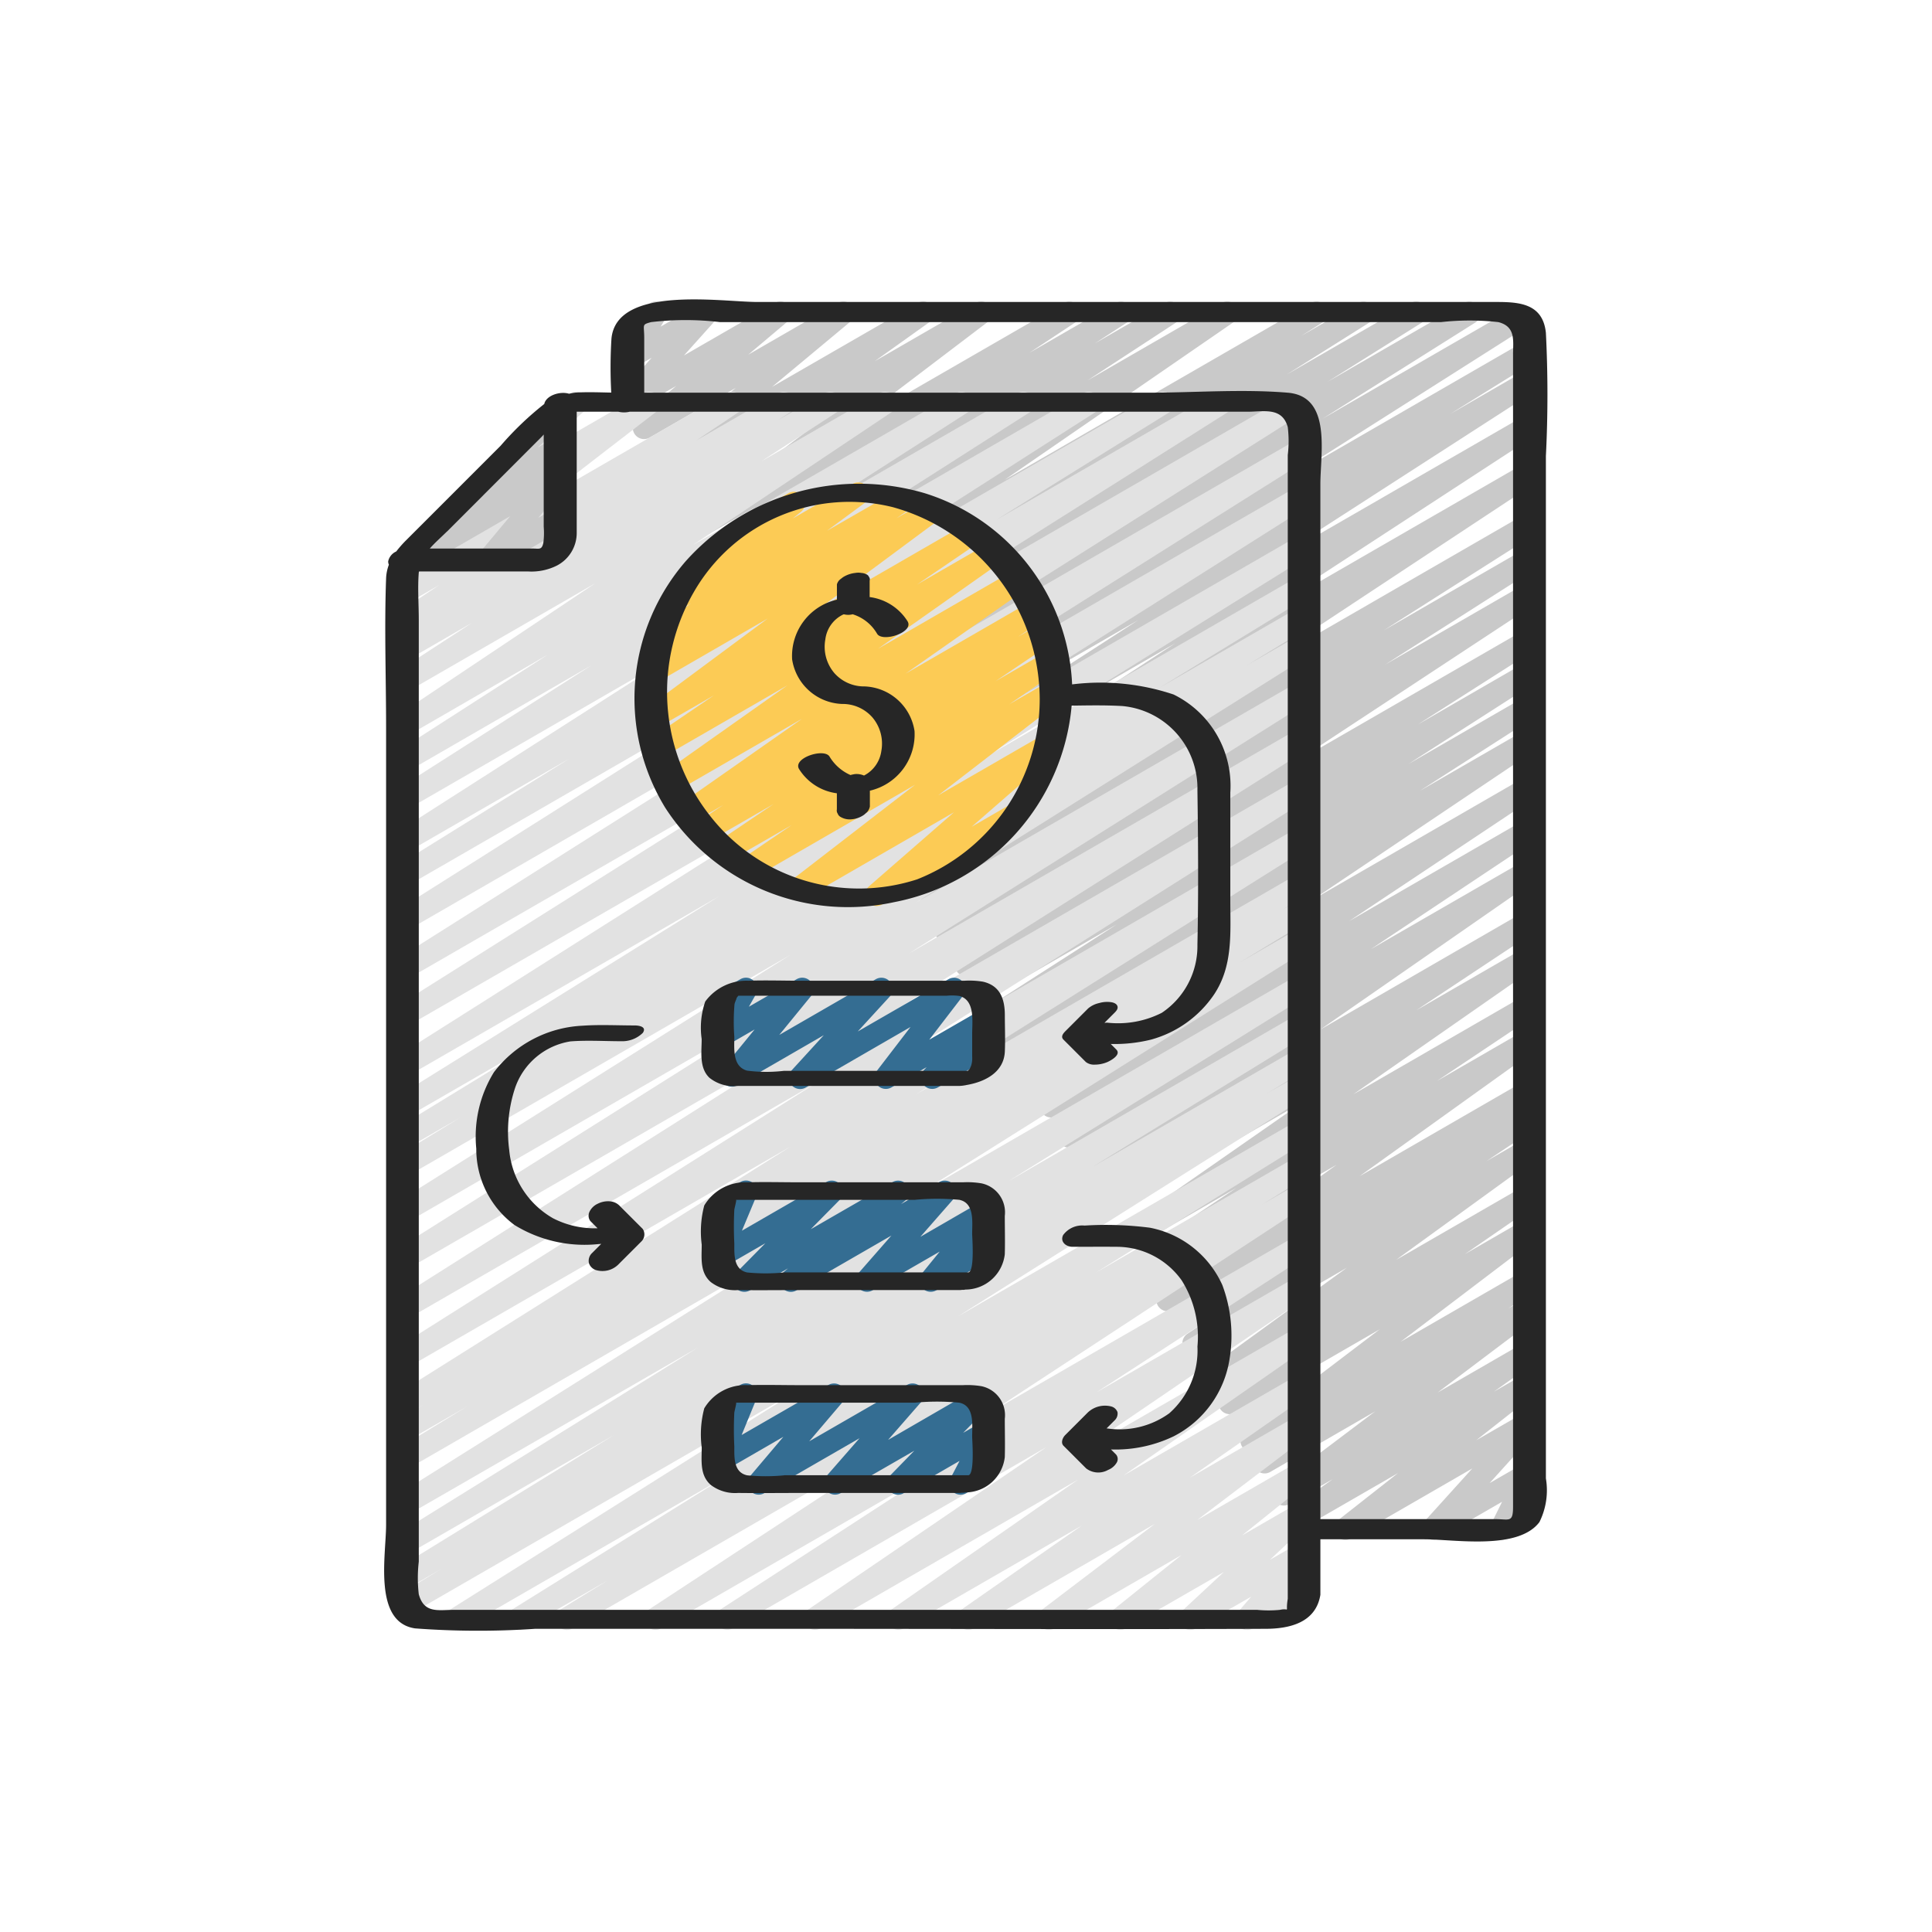 <svg id="Icons" height="300" viewBox="0 0 60 60" width="300" xmlns="http://www.w3.org/2000/svg" version="1.1" xmlns:xlink="http://www.w3.org/1999/xlink" xmlns:svgjs="http://svgjs.dev/svgjs"><g transform="matrix(0.7,0,0,0.7,8.998,8.991)"><path d="m46.835 55.481a.5.5 0 0 1 -.31-.892l2.644-2.079-4.188 2.417a.5.5 0 0 1 -.541-.84l1.835-1.31-1.92 1.108a.5.5 0 0 1 -.55-.832l4.348-3.279-4.653 2.686a.5.5 0 0 1 -.533-.845l1.187-.815-1.225.707a.5.5 0 0 1 -.553-.831l5.983-4.545-6.429 3.712a.5.5 0 0 1 -.53-.843l3.125-2.158-3.262 1.883a.5.5 0 0 1 -.544-.837l6.181-4.488-6.557 3.785a.5.5 0 0 1 -.527-.848l2.168-1.448-2.243 1.294a.5.5 0 0 1 -.524-.851l.971-.638-1 .574a.5.5 0 0 1 -.541-.838l7.8-5.6-8.263 4.769a.5.5 0 0 1 -.527-.848l4.343-2.892-4.5 2.6a.5.5 0 0 1 -.536-.843l8.069-5.622-8.476 4.894a.5.5 0 0 1 -.527-.85l5.277-3.5-5.469 3.152a.5.5 0 0 1 -.535-.843l9.532-6.618-10.008 5.777a.5.5 0 0 1 -.527-.849l7.294-4.857-7.567 4.368a.5.5 0 0 1 -.527-.849l8.258-5.5-8.573 4.95a.5.5 0 0 1 -.53-.848l9.818-6.595-10.215 5.9a.5.5 0 0 1 -.521-.854l5.116-3.284-5.253 3.033a.5.5 0 0 1 -.52-.853l5.611-3.6-5.77 3.332a.5.5 0 0 1 -.519-.854l5.2-3.319-5.338 3.082a.5.5 0 0 1 -.526-.85l10.743-7.075-11.117 6.416a.5.5 0 0 1 -.518-.854l6.641-4.234-6.815 3.935a.5.5 0 0 1 -.519-.854l6.7-4.26-6.87 3.967a.5.5 0 0 1 -.525-.85l13.367-8.83-13.851 8a.5.5 0 0 1 -.524-.852l12.839-8.374-13.258 7.654a.5.5 0 0 1 -.521-.853l12.136-7.829-12.5 7.215a.5.5 0 0 1 -.513-.858l3.75-2.33-3.821 2.207a.5.5 0 0 1 -.517-.854l10.186-6.466-10.444 6.029a.5.5 0 0 1 -.516-.855l6.818-4.3-6.976 4.027a.5.5 0 0 1 -.515-.856l4.226-2.653-4.324 2.499a.5.5 0 0 1 -.517-.856l3.67-2.313-3.753 2.167a.5.5 0 0 1 -.515-.857l.939-.59-.959.554a.5.5 0 0 1 -.534-.845l10.174-7.009-10.658 6.153a.5.5 0 0 1 -.524-.851l3.948-2.583-4.071 2.352a.5.5 0 0 1 -.522-.852l1.45-.941-1.492.861a.5.5 0 0 1 -.527-.849l2.047-1.355-2.111 1.219a.5.5 0 0 1 -.553-.831l6.089-4.628-6.545 3.775a.5.5 0 0 1 -.536-.839l2.43-1.737-2.556 1.473a.5.5 0 0 1 -.57-.817l3.484-2.907-3.824 2.207a.5.5 0 0 1 -.572-.814l1.751-1.478-1.863 1.075a.5.5 0 0 1 -.622-.766l1.4-1.561-.777.449a.5.5 0 0 1 -.678-.691l.377-.625a.5.5 0 0 1 -.3-.23.5.5 0 0 1 .183-.684l1.129-.647a.5.5 0 0 1 .679.691l-.214.355 1.811-1.046a.5.5 0 0 1 .622.766l-1.4 1.56 4.032-2.326a.5.5 0 0 1 .573.814l-1.751 1.476 3.971-2.29a.5.5 0 0 1 .571.816l-3.486 2.903 6.451-3.719a.5.5 0 0 1 .67.162.5.5 0 0 1 -.129.678l-2.436 1.74 4.47-2.58a.5.5 0 0 1 .666.156.5.5 0 0 1 -.113.675l-6.088 4.624 9.454-5.455a.5.5 0 0 1 .526.849l-2.055 1.36 3.828-2.209a.5.5 0 0 1 .522.851l-1.449.942 3.106-1.793a.5.5 0 0 1 .524.85l-3.953 2.584 5.954-3.434a.5.5 0 0 1 .534.844l-10.169 7.004 13.6-7.848a.5.5 0 0 1 .516.856l-.949.6 2.52-1.456a.5.5 0 0 1 .516.855l-3.681 2.316 5.498-3.171a.5.5 0 0 1 .516.856l-4.214 2.644 6.065-3.5a.5.5 0 0 1 .516.855l-6.807 4.285 8.522-4.92a.5.5 0 0 1 .518.855l-10.191 6.47 10.062-5.809a.5.5 0 0 1 .513.857l-3.758 2.335 3.245-1.873a.5.5 0 0 1 .521.853l-12.131 7.824 11.61-6.7a.5.5 0 0 1 .523.851l-12.838 8.371 12.315-7.109a.5.5 0 0 1 .525.85l-13.373 8.834 12.848-7.417a.5.5 0 0 1 .518.854l-6.7 4.256 6.18-3.567a.5.5 0 0 1 .518.854l-6.646 4.238 6.131-3.539a.5.5 0 0 1 .525.851l-10.746 7.076 10.222-5.9a.5.5 0 0 1 .518.854l-5.193 3.311 4.674-2.7a.5.5 0 0 1 .519.853l-5.612 3.6 5.093-2.94a.5.5 0 0 1 .52.854l-5.11 3.28 4.59-2.649a.5.5 0 0 1 .528.847l-9.823 6.6 9.295-5.365a.5.5 0 0 1 .527.848l-8.257 5.5 7.73-4.462a.5.5 0 0 1 .527.849l-7.288 4.854 6.761-3.9a.5.5 0 0 1 .535.844l-9.538 6.623 9-5.2a.5.5 0 0 1 .526.849l-5.262 3.491 4.736-2.734a.5.5 0 0 1 .536.843l-8.07 5.623 7.534-4.35a.5.5 0 0 1 .527.849l-4.345 2.905 3.821-2.205a.5.5 0 0 1 .541.839l-7.8 5.595 7.259-4.191a.5.5 0 0 1 .524.851l-.977.642.453-.261a.5.5 0 0 1 .527.848l-2.162 1.445 1.635-.944a.5.5 0 0 1 .544.837l-6.182 4.484 5.638-3.252a.5.5 0 0 1 .534.844l-3.115 2.15 2.581-1.49a.5.5 0 0 1 .552.831l-5.987 4.548 5.435-3.137a.5.5 0 0 1 .533.845l-1.191.817.658-.379a.5.5 0 0 1 .55.832l-4.344 3.276 3.794-2.191a.5.5 0 0 1 .541.84l-1.84 1.314 1.3-.75a.5.5 0 0 1 .559.826l-2.641 2.078 2.082-1.2a.5.5 0 0 1 .621.767l-2.111 2.334 1.49-.859a.5.5 0 0 1 .7.654l-.531 1.073a.5.5 0 0 1 .247.933l-1.128.644a.5.5 0 0 1 -.7-.654l.477-.963-2.81 1.622a.5.5 0 0 1 -.622-.767l2.111-2.334-5.383 3.107a.491.491 0 0 1 -.248.07z" fill="#c9c9c9" fill-opacity="1" data-original-color="#c9c9c9ff" stroke="none" stroke-opacity="1"/><path d="m12.3 59.471a.5.5 0 0 1 -.262-.926l2.082-1.281-3.708 2.136a.5.5 0 0 1 -.515-.857l9.474-5.9-11.706 6.757a.5.5 0 0 1 -.517-.855l15.591-9.82-17.371 10.031a.5.5 0 0 1 -.51-.86l1.886-1.146-1.464.85a.5.5 0 0 1 -.511-.859l9.615-5.917-9.1 5.255a.5.5 0 0 1 -.513-.857l13.34-8.281-12.831 7.4a.5.5 0 0 1 -.515-.856l17.4-10.938-16.886 9.753a.5.5 0 0 1 -.509-.859l3.107-1.892-2.6 1.5a.5.5 0 0 1 -.509-.86l1.171-.711-.662.381a.5.5 0 0 1 -.514-.859l17.461-10.979-16.945 9.779a.5.5 0 0 1 -.516-.856l18.647-11.772-18.131 10.467a.5.5 0 0 1 -.517-.856l19.127-12.1-18.61 10.741a.5.5 0 0 1 -.516-.856l17.767-11.182-17.251 9.959a.5.5 0 0 1 -.516-.856l17.449-10.969-16.933 9.78a.5.5 0 0 1 -.509-.859l2.788-1.7-2.279 1.313a.5.5 0 0 1 -.51-.86l6.617-4.049-6.107 3.525a.5.5 0 0 1 -.514-.857l14.295-8.9-13.781 7.959a.5.5 0 0 1 -.517-.855l19.214-12.163-18.698 10.794a.5.5 0 0 1 -.516-.855l17.838-11.231-17.324 10a.5.5 0 0 1 -.517-.856l18.4-11.632-17.881 10.326a.5.5 0 0 1 -.516-.855l15.138-9.563-14.622 8.439a.5.5 0 0 1 -.513-.858l7.649-4.754-7.136 4.119a.5.5 0 0 1 -.519-.854l11.921-7.626-11.402 6.582a.5.5 0 0 1 -.519-.854l8.622-5.5-8.1 4.678a.5.5 0 0 1 -.519-.854l6.688-4.3-6.172 3.569a.5.5 0 0 1 -.528-.849l8.8-5.883-8.272 4.773a.5.5 0 0 1 -.522-.852l3.337-2.174-2.815 1.625a.5.5 0 0 1 -.521-.852l.552-.358-.032.018a.5.5 0 0 1 -.527-.849l1.873-1.251-1.346.777a.5.5 0 0 1 -.555-.829l5.012-3.865-2.854 1.645a.5.5 0 0 1 -.581-.808l4.3-3.8a.5.5 0 0 1 .19-.67l1.683-.967a.5.5 0 0 1 .581.808l-2.359 2.08 5.006-2.888a.5.5 0 0 1 .556.828l-5.006 3.863 8.13-4.691a.5.5 0 0 1 .527.848l-1.875 1.252 3.642-2.1a.5.5 0 0 1 .521.852l-.539.349 2.082-1.2a.5.5 0 0 1 .523.851l-3.345 2.175 5.249-3.027a.5.5 0 0 1 .528.848l-8.793 5.879 11.658-6.727a.5.5 0 0 1 .519.853l-6.7 4.294 8.923-5.147a.5.5 0 0 1 .519.854l-8.616 5.5 11.004-6.354a.5.5 0 0 1 .52.853l-11.927 7.626 14.694-8.479a.5.5 0 0 1 .514.857l-7.655 4.759 9.728-5.616a.5.5 0 0 1 .517.855l-15.126 9.555 17.781-10.266a.5.5 0 0 1 .518.856l-18.412 11.637 18.361-10.599a.5.5 0 0 1 .516.855l-17.836 11.232 17.324-10a.5.5 0 0 1 .517.855l-19.2 12.153 18.679-10.787a.5.5 0 0 1 .514.858l-14.3 8.9 13.786-7.96a.5.5 0 0 1 .51.86l-6.64 4.064 6.13-3.539a.5.5 0 0 1 .509.859l-2.789 1.7 2.28-1.316a.5.5 0 0 1 .516.856l-17.456 10.972 16.941-9.78a.5.5 0 0 1 .516.855l-17.767 11.183 17.251-9.958a.5.5 0 0 1 .517.855l-19.127 12.1 18.61-10.743a.5.5 0 0 1 .516.855l-18.647 11.779 18.131-10.467a.5.5 0 0 1 .516.855l-17.45 10.971 16.934-9.776a.5.5 0 0 1 .509.86l-1.2.731.695-.4a.5.5 0 0 1 .509.86l-3.111 1.89 2.6-1.5a.5.5 0 0 1 .515.856l-17.385 10.928 16.868-9.739a.5.5 0 0 1 .513.857l-13.355 8.291 12.842-7.414a.5.5 0 0 1 .511.859l-9.615 5.917 9.1-5.255a.5.5 0 0 1 .509.86l-1.885 1.146 1.376-.794a.5.5 0 0 1 .516.855l-15.587 9.822 15.075-8.7a.5.5 0 0 1 .514.858l-9.472 5.9 8.958-5.171a.5.5 0 0 1 .511.859l-2.09 1.286 1.579-.911a.5.5 0 0 1 .524.85l-14.114 9.257 13.59-7.846a.5.5 0 0 1 .522.852l-9.466 6.144 8.944-5.164a.5.5 0 0 1 .531.846l-10.564 7.194 10.033-5.791a.5.5 0 0 1 .535.843l-8.268 5.755 7.733-4.464a.5.5 0 0 1 .536.843l-5.322 3.715 4.786-2.763a.5.5 0 0 1 .552.831l-5.007 3.808 4.455-2.572a.5.5 0 0 1 .563.822l-3.032 2.434 2.469-1.424a.5.5 0 0 1 .591.8l-1.827 1.708 1.236-.712a.5.5 0 0 1 .628.759l-.572.661a.5.5 0 0 1 .444.894l-2.5 1.445a.5.5 0 0 1 -.628-.759l.563-.652-2.449 1.406a.5.5 0 0 1 -.592-.8l1.827-1.7-4.342 2.5a.5.5 0 0 1 -.564-.822l3.029-2.433-5.637 3.255a.5.5 0 0 1 -.553-.831l5.008-3.807-8.034 4.638a.5.5 0 0 1 -.537-.842l5.325-3.717-7.9 4.559a.5.5 0 0 1 -.535-.842l8.269-5.756-11.43 6.6a.5.5 0 0 1 -.531-.845l10.563-7.2-13.926 8.043a.5.5 0 0 1 -.522-.851l9.469-6.146-12.12 7a.5.5 0 0 1 -.525-.85l14.113-9.261-17.514 10.108a.5.5 0 0 1 -.248.071z" fill="#e2e2e2" fill-opacity="1" data-original-color="#e2e2e2ff" stroke="none" stroke-opacity="1"/><path d="m26.031 27.352a.5.5 0 0 1 -.328-.877l3.766-3.282-6.65 3.839a.5.5 0 0 1 -.555-.828l5.482-4.233-7.1 4.1a.5.5 0 0 1 -.532-.845l2.159-1.468-2.733 1.575a.5.5 0 0 1 -.53-.847l2.455-1.658-2.809 1.621a.5.5 0 0 1 -.526-.849l1.108-.734-1.269.733a.5.5 0 0 1 -.537-.842l5.3-3.715-5.579 3.221a.5.5 0 0 1 -.538-.841l5.464-3.861-5.479 3.162a.5.5 0 0 1 -.532-.846l2.752-1.872-2.428 1.4a.5.5 0 0 1 -.548-.834l5.356-3.971-4.8 2.772a.5.5 0 0 1 -.533-.845l.69-.473a.5.5 0 0 1 -.458-.876l1.7-1.253-.39.224a.5.5 0 0 1 -.565-.82l1.8-1.468a.474.474 0 0 1 -.144-.161.5.5 0 0 1 .183-.683l3.437-1.978a.5.5 0 0 1 .566.82l-.371.3 2.664-1.537a.5.5 0 0 1 .546.835l-1.69 1.248 3.141-1.805a.5.5 0 0 1 .533.844l-.592.407 1.361-.786a.5.5 0 0 1 .548.834l-5.362 3.975 6.584-3.8a.5.5 0 0 1 .531.846l-2.75 1.871 3.2-1.848a.5.5 0 0 1 .538.841l-5.467 3.855 5.982-3.453a.5.5 0 0 1 .537.842l-5.3 3.717 5.563-3.211a.5.5 0 0 1 .526.85l-1.1.724.939-.541a.5.5 0 0 1 .53.847l-2.464 1.664 2.231-1.287a.5.5 0 0 1 .531.846l-2.152 1.463 1.777-1.021a.5.5 0 0 1 .556.828l-5.48 4.231 4.664-2.692a.5.5 0 0 1 .579.81l-3.766 3.281 1.7-.983a.5.5 0 1 1 .5.865l-6.175 3.565a.49.49 0 0 1 -.247.068z" fill="#fccb55" fill-opacity="1" data-original-color="#fccb55ff" stroke="none" stroke-opacity="1"/><path d="m22.645 35.471a.5.5 0 0 1 -.37-.838l1.42-1.551-3.84 2.218a.5.5 0 0 1 -.637-.749l1.407-1.723-1.346.777a.5.5 0 0 1 -.684-.679l.426-.752a.5.5 0 0 1 -.157-.925l1.128-.65a.5.5 0 0 1 .685.679l-.307.542 2.117-1.22a.5.5 0 0 1 .631.108.5.5 0 0 1 .007.641l-1.407 1.722 4.282-2.471a.5.5 0 0 1 .619.77l-1.419 1.548 4.022-2.318a.5.5 0 0 1 .646.737l-1.494 1.945 2.346-1.353a.5.5 0 0 1 .613.776l-.326.345a.5.5 0 0 1 .214.932l-2.468 1.418a.5.5 0 0 1 -.613-.776l.117-.124-1.562.9a.5.5 0 0 1 -.646-.737l1.494-1.946-4.643 2.683a.5.5 0 0 1 -.255.071z" fill="#346d92" fill-opacity="1" data-original-color="#346d92ff" stroke="none" stroke-opacity="1"/><path d="m22.236 44.471a.5.5 0 0 1 -.319-.885l.192-.159-1.692.976a.5.5 0 0 1 -.606-.783l1.29-1.308-1.821 1.05a.5.5 0 0 1 -.711-.625l.656-1.568a.51.51 0 0 1 -.544-.238.5.5 0 0 1 .183-.684l1.128-.65a.5.5 0 0 1 .711.626l-.641 1.533 3.738-2.156a.5.5 0 0 1 .606.783l-1.291 1.308 3.629-2.091a.5.5 0 0 1 .569.817l-.192.159 1.692-.976a.5.5 0 0 1 .626.761l-1.46 1.666 2.711-1.567a.5.5 0 0 1 .638.748l-.789.97.182-.1a.5.5 0 0 1 .5.865l-2.535 1.457a.5.5 0 0 1 -.638-.748l.789-.969-2.978 1.717a.5.5 0 0 1 -.626-.761l1.46-1.667-4.207 2.428a.493.493 0 0 1 -.25.071z" fill="#346d92" fill-opacity="1" data-original-color="#346d92ff" stroke="none" stroke-opacity="1"/><path d="m26.991 53.471a.5.5 0 0 1 -.358-.849l1.078-1.106-3.269 1.884a.5.5 0 0 1 -.627-.761l1.464-1.676-4.223 2.437a.5.5 0 0 1 -.632-.756l1.476-1.744-2.62 1.516a.5.5 0 0 1 -.713-.622l.668-1.628a.5.5 0 0 1 -.371-.919l1.128-.65a.5.5 0 0 1 .713.623l-.656 1.6 3.851-2.22a.5.5 0 0 1 .631.756l-1.484 1.744 4.336-2.5a.5.5 0 0 1 .627.761l-1.463 1.676 3.8-2.2a.5.5 0 0 1 .608.781l-1.079 1.107.843-.487a.5.5 0 0 1 .692.665l-.483.919a.5.5 0 0 1 .205.932l-1.123.647a.5.5 0 0 1 -.693-.666l.4-.766-2.476 1.431a.49.49 0 0 1 -.25.071z" fill="#346d92" fill-opacity="1" data-original-color="#346d92ff" stroke="none" stroke-opacity="1"/><path d="m5.469 12.47a.5.5 0 0 1 -.3-.9l1.91-1.451a.471.471 0 0 1 -.134-.126.5.5 0 0 1 .064-.663l3.608-3.326a.5.5 0 0 1 .245-.5l.858-.504a.5.5 0 0 1 .589.8l-1.309 1.213.724-.418a.5.5 0 0 1 .552.831l-.392.3a.512.512 0 0 1 .473.17.5.5 0 0 1 0 .642l-1.33 1.592.7-.4a.5.5 0 0 1 .5.865l-3.143 1.805a.5.5 0 0 1 -.634-.753l1.329-1.59-4.06 2.343a.493.493 0 0 1 -.25.07z" fill="#c9c9c9" fill-opacity="1" data-original-color="#c9c9c9ff" stroke="none" stroke-opacity="1"/><g fill="#262626"><path d="m4.275 54.8c0 1.355-.584 4.323 1.284 4.6a37.416 37.416 0 0 0 5.326.019h11.972c6.809 0 13.618.026 20.426 0 1.071 0 2.241-.269 2.442-1.509v-2.463h4.6c1.336 0 4.172.5 5.119-.765a3.164 3.164 0 0 0 .286-1.936v-45.354a54.575 54.575 0 0 0 0-5.472c-.148-1.413-1.371-1.367-2.443-1.367h-32.54c-1.592 0-6.254-.758-6.474 1.63a20.7 20.7 0 0 0 -.009 2.39c-.523-.009-1.054-.032-1.572 0a2.536 2.536 0 0 0 -.3.051c-.4-.124-1.022.077-1.1.455a13.971 13.971 0 0 0 -1.935 1.852l-4.191 4.191a5.055 5.055 0 0 0 -.441.5.623.623 0 0 0 -.357.436.306.306 0 0 0 .031.149 1.931 1.931 0 0 0 -.124.609c-.081 2.2 0 4.416 0 6.616zm11.755-53.353a12.976 12.976 0 0 1 3.064 0h31.978a11.452 11.452 0 0 1 2.551 0c.782.2.65.833.65 1.434v50.589.57c-.006.679-.176.513-.785.513h-7.763v-45.906c0-1.394.512-3.907-1.448-4.069-2.037-.169-4.16 0-6.2 0h-22.35q0-1.218 0-2.436c.001-.592-.127-.577.303-.695zm-1.448 3.975a1.077 1.077 0 0 0 .5 0h27.418c.714 0 1.524-.218 1.778.68a5.16 5.16 0 0 1 0 1.242v50.743c-.113.692.125.389-.35.491a5.192 5.192 0 0 1 -1 0h-35.664c-.676 0-1.305.171-1.539-.694a6.218 6.218 0 0 1 0-1.443v-41.79c0-.689-.055-1.406 0-2.094 0-.018.011-.031.013-.049h4.828a2.515 2.515 0 0 0 1.278-.256 1.629 1.629 0 0 0 .888-1.469v-5.361c.617-.002 1.233 0 1.85 0zm-7.6 5.312 4.139-4.144c.048-.048.1-.1.147-.157v4.092a3.388 3.388 0 0 1 -.018.726c-.073.314-.184.241-.476.241h-4.561c.224-.256.495-.492.765-.758z" fill="#262626" fill-opacity="1" data-original-color="#262626ff" stroke="none" stroke-opacity="1"/><path d="m26.817 27.18a9.761 9.761 0 0 0 7.873-8.718c.752-.012 1.505-.025 2.251.018a3.664 3.664 0 0 1 3.329 3.737c.033 2.28.049 4.574 0 6.854a3.562 3.562 0 0 1 -1.581 3.019 4.292 4.292 0 0 1 -2.424.436c-.036 0-.08.006-.119.008l.431-.431c.073-.073.18-.177.147-.3s-.178-.168-.276-.184a1.259 1.259 0 0 0 -.539.038 1.134 1.134 0 0 0 -.486.237l-1 1c-.1.1-.23.248-.1.381l1 1a.593.593 0 0 0 .387.114 1.439 1.439 0 0 0 .568-.116c.156-.069.622-.325.393-.554l-.247-.247a6.718 6.718 0 0 0 1.784-.192 4.965 4.965 0 0 0 2.792-1.991c.858-1.279.729-2.741.729-4.2v-4.773a4.508 4.508 0 0 0 -2.518-4.349 10.232 10.232 0 0 0 -4.5-.448 9.318 9.318 0 0 0 -6.534-8.48 10.314 10.314 0 0 0 -10.612 3.018 9.294 9.294 0 0 0 -.907 10.932 9.651 9.651 0 0 0 10.159 4.191zm-8.876-13.78a7.961 7.961 0 0 1 8.81-3.745 8.87 8.87 0 0 1 6.522 8.492 8.6 8.6 0 0 1 -5.439 8.022 8.38 8.38 0 0 1 -9.225-2.869 8.868 8.868 0 0 1 -.668-9.9z" fill="#262626" fill-opacity="1" data-original-color="#262626ff" stroke="none" stroke-opacity="1"/><path d="m30.751 30.708a3.706 3.706 0 0 0 -.816-.042h-7.249c-.78 0-1.566-.027-2.346 0a2.269 2.269 0 0 0 -1.906.923 3.549 3.549 0 0 0 -.158 1.665c0 .574-.116 1.271.338 1.713a1.709 1.709 0 0 0 1.263.367h2.791 7.032a1.833 1.833 0 0 0 .337-.043c.814-.14 1.65-.566 1.689-1.485.023-.537 0-1.08 0-1.618-.002-.7-.202-1.306-.975-1.48zm-8.841 3.958a6.714 6.714 0 0 1 -1.622-.011c-.656-.186-.564-.977-.564-1.5a9.288 9.288 0 0 1 .007-1.435c.017-.107.073-.193.1-.3l.071-.088h.051 9.192a2.392 2.392 0 0 1 .568.011c.7.189.564 1.129.564 1.67v.971c0 .065.006.134 0 .2a1.044 1.044 0 0 1 -.045.246l-.061.143a1.089 1.089 0 0 0 -.087.092h-8.174z" fill="#262626" fill-opacity="1" data-original-color="#262626ff" stroke="none" stroke-opacity="1"/><path d="m30.687 39.655a3.85 3.85 0 0 0 -.817-.046h-7.251c-.766 0-1.536-.021-2.3 0a2.12 2.12 0 0 0 -1.928 1.028 4.493 4.493 0 0 0 -.113 1.736c0 .59-.093 1.227.4 1.661a1.776 1.776 0 0 0 1.215.357c.948.012 1.9 0 2.846 0h6.975c.034 0 .079-.007.118-.01h.064c.013 0 .026 0 .04-.006l.048-.007a1.766 1.766 0 0 0 1.74-1.568c.016-.566 0-1.135 0-1.7a1.313 1.313 0 0 0 -1.037-1.445zm-8.747 3.954a8.4 8.4 0 0 1 -1.648 0c-.609-.132-.568-.806-.568-1.286a14.89 14.89 0 0 1 0-1.494c.009-.083.129-.515.066-.427.007-.009 0-.009 0-.015h.174 7.766a10.374 10.374 0 0 1 1.978 0c.681.143.568.99.568 1.507 0 .151.117 1.628-.156 1.711h-8.18z" fill="#262626" fill-opacity="1" data-original-color="#262626ff" stroke="none" stroke-opacity="1"/><path d="m30.687 48.655a3.847 3.847 0 0 0 -.817-.046h-7.251c-.766 0-1.536-.021-2.3 0a2.12 2.12 0 0 0 -1.928 1.028 4.493 4.493 0 0 0 -.113 1.736c0 .59-.093 1.227.4 1.661a1.776 1.776 0 0 0 1.215.357c.948.012 1.9 0 2.846 0h6.975c.034 0 .079-.007.119-.01h.063c.013 0 .026 0 .039-.006l.049-.007a1.766 1.766 0 0 0 1.74-1.568c.016-.566 0-1.135 0-1.7a1.313 1.313 0 0 0 -1.037-1.445zm-8.747 3.954a8.4 8.4 0 0 1 -1.648 0c-.609-.132-.568-.806-.568-1.286a14.89 14.89 0 0 1 0-1.494c.009-.083.129-.515.066-.427.007-.01 0-.009 0-.015h.174 7.766a10.374 10.374 0 0 1 1.978 0c.681.143.568.99.568 1.507 0 .151.117 1.628-.156 1.711h-8.18z" fill="#262626" fill-opacity="1" data-original-color="#262626ff" stroke="none" stroke-opacity="1"/><path d="m24.5 18.387a1.758 1.758 0 0 1 1.347.592 1.8 1.8 0 0 1 .4 1.492 1.444 1.444 0 0 1 -.769 1.092.838.838 0 0 0 -.4-.065 1.626 1.626 0 0 0 -.2.043 2.041 2.041 0 0 1 -.93-.82c-.241-.39-1.653.066-1.348.559a2.332 2.332 0 0 0 1.674 1.07v.713a.248.248 0 0 0 .037.19.274.274 0 0 0 .133.15.8.8 0 0 0 .49.1 1.1 1.1 0 0 0 .546-.2l.127-.112a.5.5 0 0 0 .131-.256v-.7a2.565 2.565 0 0 0 1.981-2.651 2.331 2.331 0 0 0 -2.21-1.975 1.758 1.758 0 0 1 -1.347-.592 1.8 1.8 0 0 1 -.4-1.492 1.413 1.413 0 0 1 .807-1.113h.036s.026.01.04.01a.76.76 0 0 0 .265 0c.021 0 .042-.011.064-.014a1.9 1.9 0 0 1 1.086.867c.241.39 1.653-.066 1.348-.559a2.334 2.334 0 0 0 -1.68-1.071v-.733a.17.17 0 0 0 -.028-.158.218.218 0 0 0 -.125-.122.527.527 0 0 0 -.216-.058.76.76 0 0 0 -.265 0 1.282 1.282 0 0 0 -.547.189l-.131.1a.44.44 0 0 0 -.14.221v.676a2.564 2.564 0 0 0 -1.987 2.652 2.331 2.331 0 0 0 2.211 1.975z" fill="#262626" fill-opacity="1" data-original-color="#262626ff" stroke="none" stroke-opacity="1"/><path d="m9.06 34.724a5.435 5.435 0 0 0 -.784 3.388 4.19 4.19 0 0 0 1.7 3.395 5.935 5.935 0 0 0 3.723.843c.036 0 .08-.007.121-.01l-.433.433a.48.48 0 0 0 -.114.421.486.486 0 0 0 .309.308 1 1 0 0 0 1.025-.275l1-1a.434.434 0 0 0 .052-.551q-.5-.5-1-1a.672.672 0 0 0 -.416-.219 1.011 1.011 0 0 0 -.572.1.748.748 0 0 0 -.369.352.4.4 0 0 0 .033.417l.322.322a4.018 4.018 0 0 1 -1.979-.445 3.89 3.89 0 0 1 -1.94-3.024 6.181 6.181 0 0 1 .262-2.764 3.114 3.114 0 0 1 2.453-2.057c.742-.058 1.5-.008 2.248-.008a1.3 1.3 0 0 0 .963-.37c.185-.271-.16-.33-.367-.33-.766 0-1.545-.042-2.309.012a5.254 5.254 0 0 0 -3.928 2.062z" fill="#262626" fill-opacity="1" data-original-color="#262626ff" stroke="none" stroke-opacity="1"/><path d="m38.163 41.624a15.4 15.4 0 0 0 -2.9-.095 1.05 1.05 0 0 0 -.95.42c-.148.3.128.522.418.522.656 0 1.313-.006 1.968 0a3.538 3.538 0 0 1 2.872 1.488 4.682 4.682 0 0 1 .7 2.939 3.718 3.718 0 0 1 -1.249 2.959 3.764 3.764 0 0 1 -2.756.672h-.028l.358-.357a.413.413 0 0 0 .128-.368.408.408 0 0 0 -.295-.254 1.112 1.112 0 0 0 -1.025.274l-1 1c-.113.114-.21.34-.071.478l1 1a.884.884 0 0 0 .973.068.774.774 0 0 0 .379-.318.311.311 0 0 0 -.018-.358l-.232-.232a5.962 5.962 0 0 0 2.769-.578 4.642 4.642 0 0 0 2.487-3.406 6.415 6.415 0 0 0 -.316-3.312 4.46 4.46 0 0 0 -3.212-2.542z" fill="#262626" fill-opacity="1" data-original-color="#262626ff" stroke="none" stroke-opacity="1"/></g></g></svg>